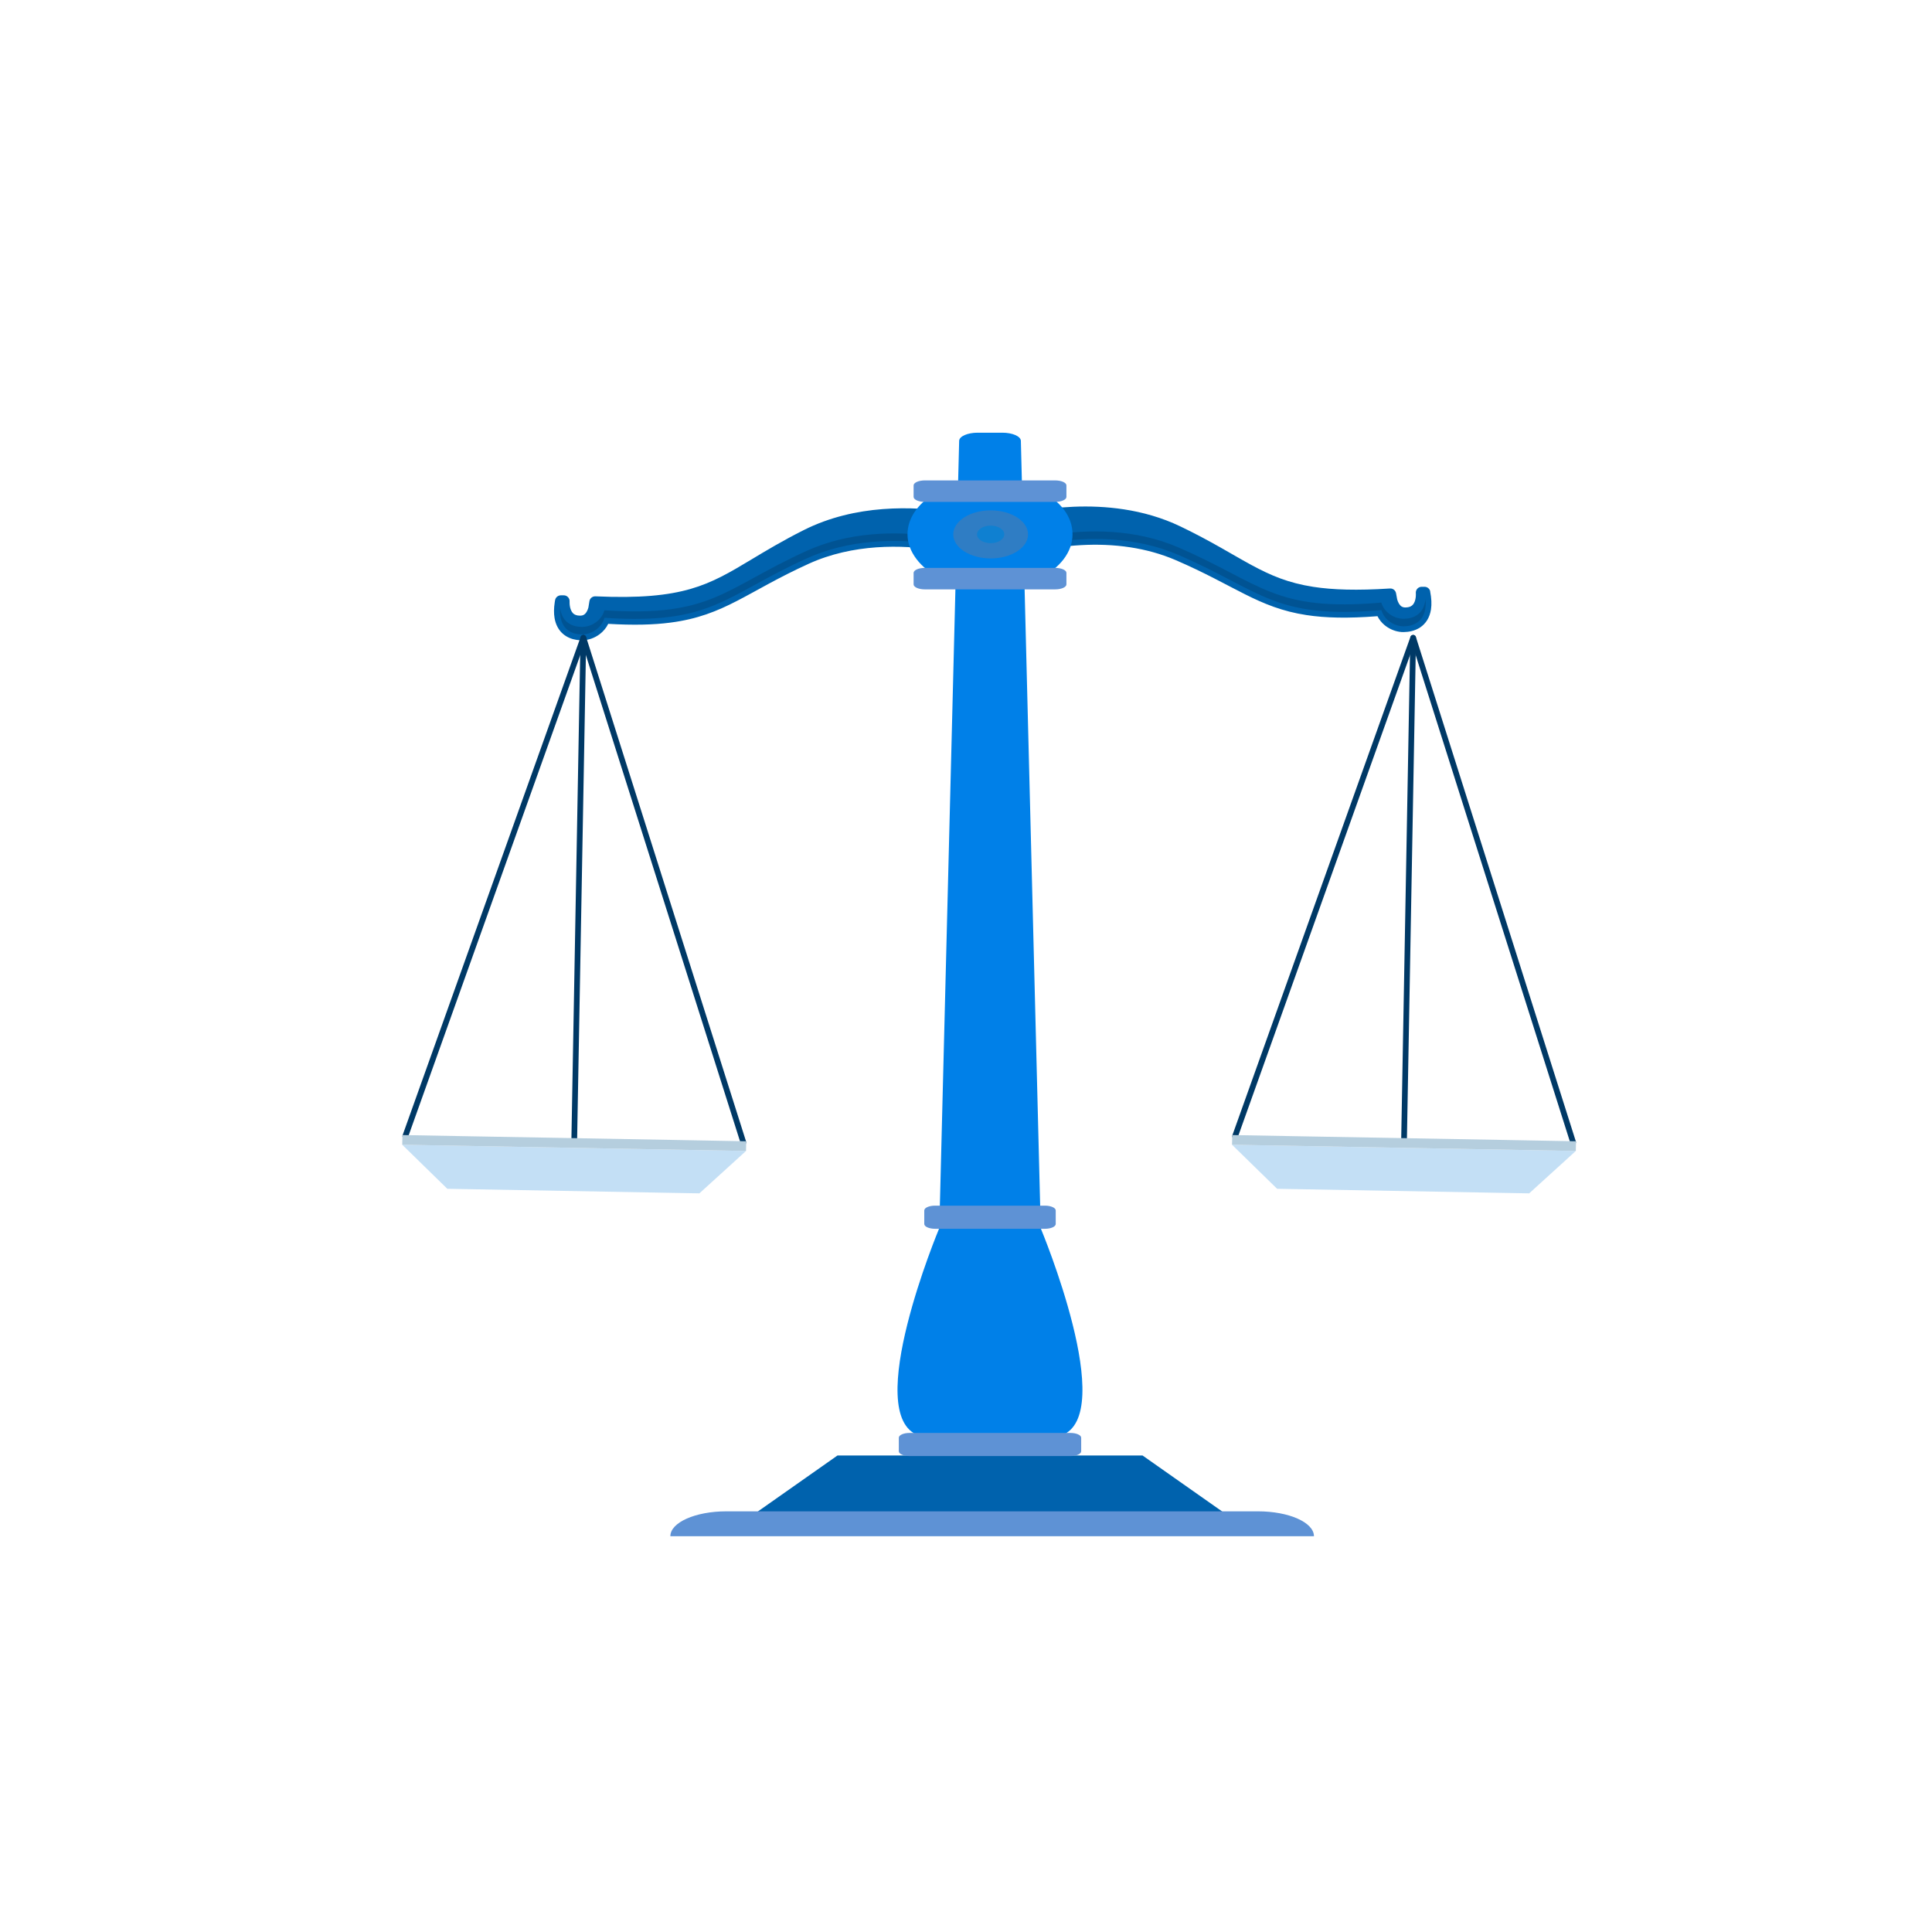 <svg xmlns="http://www.w3.org/2000/svg" id="Calque_1" viewBox="0 0 500 500"><defs><style>.cls-1{fill:#003966;}.cls-2{fill:#0062ad;}.cls-3{fill:#0080e8;}.cls-4{fill:#b5cede;}.cls-5{fill:#2f7dc4;}.cls-6{fill:#c3dff5;}.cls-7{fill:#0f80d1;}.cls-8{fill:#5e92d5;}.cls-9,.cls-10{opacity:.15;}.cls-10{fill:none;}</style></defs><path class="cls-2" d="m370.15,153.07c-.14-.71-.77-1.21-1.49-1.21h-.76c-.42.01-.83.19-1.11.51s-.42.74-.37,1.16h0c0,.07.04.62-.06,1.24-.09.62-.32,1.27-.68,1.69-.18.21-.39.38-.68.51-.3.13-.69.23-1.26.24-.14,0-.26,0-.37-.02-.26-.04-.45-.12-.62-.22-.26-.16-.49-.41-.7-.75-.2-.32-.35-.71-.46-1.09l-.29-1.59c-.14-.76-.81-1.29-1.58-1.24-8.52.55-14.77.35-19.81-.42-6.52-1.01-11.03-2.95-16.01-5.64-4.98-2.69-10.39-6.15-18.41-10-4.8-2.3-9.77-3.68-14.62-4.42-9.06-1.39-17.69-.59-24.07.55-5.13.92-8.81,2.05-10.08,2.47-1.31-.41-5.15-1.51-10.49-2.33-4.92-.76-11.1-1.27-17.75-.76-6.65.51-13.76,2.06-20.5,5.45-5.5,2.77-9.76,5.34-13.49,7.58-5.61,3.37-9.99,5.97-15.79,7.64-5.8,1.67-13.14,2.43-24.61,1.91-.77-.03-1.43.51-1.55,1.27l-.26,1.61c-.15.57-.42,1.16-.74,1.52-.17.19-.34.33-.55.43-.21.1-.45.17-.81.17-.24,0-.45-.01-.64-.04-.64-.11-.98-.32-1.27-.61-.42-.43-.69-1.17-.79-1.84-.05-.33-.07-.64-.07-.85,0-.11,0-.19,0-.24v-.05s0,0,0,0c.04-.42-.11-.84-.4-1.15-.29-.31-.69-.49-1.12-.48h-.76c-.72.01-1.34.53-1.47,1.24-.03.18-.06.36-.09.54-.24,1.55-.25,2.9-.05,4.08.29,1.77,1.09,3.17,2.16,4.1,1.07.93,2.34,1.39,3.53,1.57.5.08.99.11,1.46.1,1.65-.02,3.22-.6,4.49-1.55.94-.7,1.73-1.62,2.25-2.7,6.51.38,11.7.26,16.1-.32,6.99-.9,12.04-2.94,17.23-5.62,5.2-2.68,10.57-5.98,18.54-9.6,11.46-5.22,24.09-4.96,33.38-3.52,4.05.62,7.47,1.46,9.86,2.14,1.19.34,2.13.64,2.77.86.32.11.56.19.72.25l.18.07.05.02c.35.14.75.13,1.1-.01l.04-.02c.46-.18,4.85-1.88,11.34-3.19,6.48-1.31,15.05-2.22,23.82-.86,3.93.6,7.9,1.66,11.76,3.32,7.6,3.28,12.87,6.3,17.86,8.8,4.98,2.5,9.71,4.46,15.96,5.41,4.9.75,10.73.89,18.37.29.45.89,1.08,1.68,1.84,2.31,1.08.89,2.39,1.5,3.8,1.72.38.06.78.09,1.17.08,1.35-.02,2.89-.31,4.26-1.22.68-.46,1.3-1.08,1.79-1.86.48-.78.82-1.71.99-2.78.2-1.34.14-2.88-.22-4.68Z"></path><path class="cls-9" d="m363.31,160.14c-2.59.03-5.15-1.77-5.82-4.19-27.88,2.41-30.91-4.96-52.57-14.3-22.41-9.67-48.12.73-48.12.73,0,0-25.91-9.89-48.12.22-21.47,9.77-24.35,17.19-52.27,15.34-.62,2.44-3.14,4.28-5.74,4.3-2.39.02-5.27-1.03-5.71-4.98-.4,5.57,2.99,6.96,5.73,6.93,2.59-.03,5.12-1.87,5.74-4.3,27.93,1.85,30.81-5.57,52.27-15.34,22.22-10.11,48.12-.22,48.12-.22,0,0,25.71-10.4,48.12-.73,21.66,9.34,24.68,16.71,52.57,14.3.67,2.42,3.23,4.22,5.82,4.19,2.74-.03,6.1-1.48,5.59-7.04-.36,3.96-3.22,5.07-5.61,5.09Z"></path><polygon class="cls-2" points="295.69 376.68 258.87 376.68 253.55 376.68 216.74 376.68 194.68 392.19 253.55 392.19 258.87 392.19 317.75 392.19 295.69 376.68"></polygon><path class="cls-3" d="m267.52,316.79h-22.62l-1.86,1.17s-20.19,48.28-5.27,53.55h36.87c14.92-5.27-5.27-53.55-5.27-53.55l-1.86-1.17Z"></path><path class="cls-3" d="m269.38,319.77h-26.34l5.19-205.7c.05-1.16,2.18-2.09,4.79-2.09h6.39c2.61,0,4.74.93,4.79,2.09l5.19,205.7Z"></path><path class="cls-3" d="m269.09,149.65c5.14-2.6,8.48-6.72,8.48-11.36s-3.1-8.47-7.94-11.09h-26.83c-4.84,2.61-7.94,6.61-7.94,11.09s3.34,8.75,8.48,11.36h25.75Z"></path><path class="cls-8" d="m273.08,129.89h-33.73c-1.61,0-2.91-.58-2.91-1.29v-2.98c0-.71,1.3-1.29,2.91-1.29h33.73c1.61,0,2.91.58,2.91,1.29v2.98c0,.71-1.3,1.29-2.91,1.29Z"></path><path class="cls-8" d="m273.08,152.53h-33.73c-1.61,0-2.91-.58-2.91-1.29v-2.98c0-.71,1.3-1.29,2.91-1.29h33.73c1.61,0,2.91.58,2.91,1.29v2.98c0,.71-1.3,1.29-2.91,1.29Z"></path><path class="cls-8" d="m270.42,318.01h-28.42c-1.55,0-2.8-.56-2.8-1.24v-3.51c0-.69,1.25-1.24,2.8-1.24h28.42c1.55,0,2.8.56,2.8,1.24v3.51c0,.69-1.25,1.24-2.8,1.24Z"></path><path class="cls-8" d="m277.01,376.83h-41.6c-1.55,0-2.8-.56-2.8-1.24v-3.51c0-.69,1.25-1.24,2.8-1.24h41.6c1.55,0,2.8.56,2.8,1.24v3.51c0,.69-1.25,1.24-2.8,1.24Z"></path><path class="cls-8" d="m340.06,397.57h-166.57c0-3.56,6.48-6.44,14.48-6.44h137.6c8,0,14.48,2.88,14.48,6.44Z"></path><g class="cls-10"><polygon points="313.6 391.13 293.05 376.68 284.83 376.68 305.37 391.13 313.6 391.13"></polygon><path d="m265.12,125.62v2.98c0,.66-1.14,1.19-2.59,1.27,2.61,2.36,4.18,5.27,4.18,8.43s-1.68,6.27-4.47,8.68c1.59,0,2.88.58,2.88,1.29v2.98c0,.71-1.3,1.29-2.91,1.29h-7.32l3.31,159.48h1.36c1.55,0,2.8.56,2.8,1.24v3.51c0,.69-1.25,1.24-2.8,1.24h-1.02c.54,1,18.57,45.78,6.68,52.82h.92c1.55,0,2.8.56,2.8,1.24v3.51c0,.48-.62.88-1.51,1.09h8.23c.88-.21,1.51-.61,1.51-1.09v-3.51c0-.69-1.25-1.24-2.8-1.24h-.92c11.89-7.04-6.14-51.82-6.68-52.82h1.02c1.55,0,2.8-.56,2.8-1.24v-3.51c0-.69-1.25-1.24-2.8-1.24h-1.36l-3.31-159.48h7.32c1.61,0,2.91-.58,2.91-1.29v-2.98c0-.71-1.29-1.29-2.88-1.29,2.78-2.4,4.47-5.4,4.47-8.68s-1.57-6.07-4.18-8.43c1.45-.07,2.59-.6,2.59-1.27v-2.98c0-.71-1.3-1.29-2.91-1.29h-8.23c1.61,0,2.91.58,2.91,1.29Z"></path><path d="m254.31,124.33h7.66l-.42-10.26c-.05-1.16-2.18-2.09-4.79-2.09h-2.46v12.35Z"></path><path d="m322.94,391.13h-8.23c8,0,14.48,2.88,14.48,6.44h8.23c0-3.56-6.48-6.44-14.48-6.44Z"></path></g><g class="cls-10"><polygon points="277.31 391.13 268.24 376.68 264.62 376.68 273.68 391.13 277.31 391.13"></polygon><path d="m255.92,125.62v2.98c0,.66-.5,1.19-1.14,1.27,1.15,2.36,1.84,5.27,1.84,8.43s-.74,6.27-1.97,8.68c.7,0,1.27.58,1.27,1.29v2.98c0,.71-.57,1.29-1.28,1.29h-3.23l1.46,159.48h.6c.68,0,1.23.56,1.23,1.24v3.51c0,.69-.55,1.24-1.23,1.24h-.45c.24,1,8.19,45.78,2.95,52.82h.41c.68,0,1.23.56,1.23,1.24v3.51c0,.48-.27.88-.66,1.09h3.63c.39-.21.66-.61.66-1.09v-3.51c0-.69-.55-1.24-1.23-1.24h-.41c5.24-7.04-2.71-51.82-2.95-52.82h.45c.68,0,1.23-.56,1.23-1.24v-3.51c0-.69-.55-1.24-1.23-1.24h-.6l-1.46-159.48h3.23c.71,0,1.28-.58,1.28-1.29v-2.98c0-.71-.57-1.29-1.27-1.29,1.23-2.4,1.97-5.4,1.97-8.68s-.69-6.07-1.84-8.43c.64-.07,1.14-.6,1.14-1.27v-2.98c0-.71-.57-1.29-1.28-1.29h-3.63c.71,0,1.28.58,1.28,1.29Z"></path><path d="m281.42,391.13h-3.63c3.53,0,6.39,2.88,6.39,6.44h3.63c0-3.56-2.86-6.44-6.39-6.44Z"></path></g><path class="cls-5" d="m266.06,138.3c0,3.44-4.33,6.22-9.68,6.22s-9.68-2.79-9.68-6.22,4.33-6.22,9.68-6.22,9.68,2.79,9.68,6.22Z"></path><path class="cls-7" d="m259.91,138.3c0,1.25-1.58,2.27-3.53,2.27s-3.53-1.02-3.53-2.27,1.58-2.27,3.53-2.27,3.53,1.02,3.53,2.27Z"></path><path class="cls-1" d="m364.98,165.05l-2.35,129.78c0,.41.32.75.73.75s.75-.32.75-.73l2.35-129.78c0-.41-.32-.75-.73-.75s-.75.32-.75.73"></path><path class="cls-1" d="m407.83,295.41l-41.4-130.57c-.1-.3-.38-.51-.69-.52s-.6.19-.71.49l-46.09,128.99c-.14.39.06.81.45.95s.81-.06.95-.45l45.35-126.92,40.73,128.47c.12.39.54.61.93.48s.61-.54.48-.93h0Z"></path><polygon class="cls-6" points="330.52 307.66 336.7 307.77 389.57 308.73 395.75 308.84 407.82 297.87 318.85 296.26 330.52 307.66"></polygon><polygon class="cls-4" points="389.82 295.03 336.95 294.08 318.9 293.75 318.85 296.26 407.82 297.87 407.87 295.36 389.82 295.03"></polygon><g class="cls-10"><polygon points="391.8 295.07 391.76 297.58 379.69 308.55 386.23 308.67 392.41 308.78 404.49 297.81 404.53 295.3 391.8 295.07"></polygon><polygon points="388.47 295.01 385.62 294.96 385.58 297.47 373.51 308.44 376.35 308.49 388.42 297.52 388.47 295.01"></polygon><polygon points="321.85 293.8 324.69 293.86 324.65 296.37 336.32 307.76 333.47 307.71 321.81 296.31 321.85 293.8"></polygon></g><path class="cls-1" d="m150.23,165.05l-2.35,129.78c0,.41.32.75.73.75s.75-.32.75-.73l2.35-129.78c0-.41-.32-.75-.73-.75s-.75.32-.75.73"></path><path class="cls-1" d="m193.08,295.41l-41.4-130.57c-.1-.3-.38-.51-.69-.52s-.6.19-.71.49l-46.09,128.99c-.14.39.06.81.45.95s.81-.06.95-.45l45.35-126.92,40.73,128.47c.12.39.54.61.93.48s.61-.54.48-.93h0Z"></path><polygon class="cls-6" points="115.77 307.66 121.95 307.77 174.82 308.73 181 308.84 193.07 297.87 104.1 296.26 115.77 307.66"></polygon><polygon class="cls-4" points="175.07 295.03 122.2 294.08 104.15 293.75 104.1 296.26 193.07 297.87 193.12 295.36 175.07 295.03"></polygon><g class="cls-10"><polygon points="177.05 295.07 177.01 297.58 164.94 308.55 171.48 308.67 177.66 308.78 189.74 297.81 189.78 295.3 177.05 295.07"></polygon><polygon points="173.72 295.01 170.87 294.96 170.83 297.47 158.76 308.44 161.6 308.49 173.67 297.52 173.72 295.01"></polygon><polygon points="107.1 293.8 109.94 293.86 109.9 296.37 121.57 307.76 118.72 307.71 107.06 296.31 107.1 293.8"></polygon></g></svg>